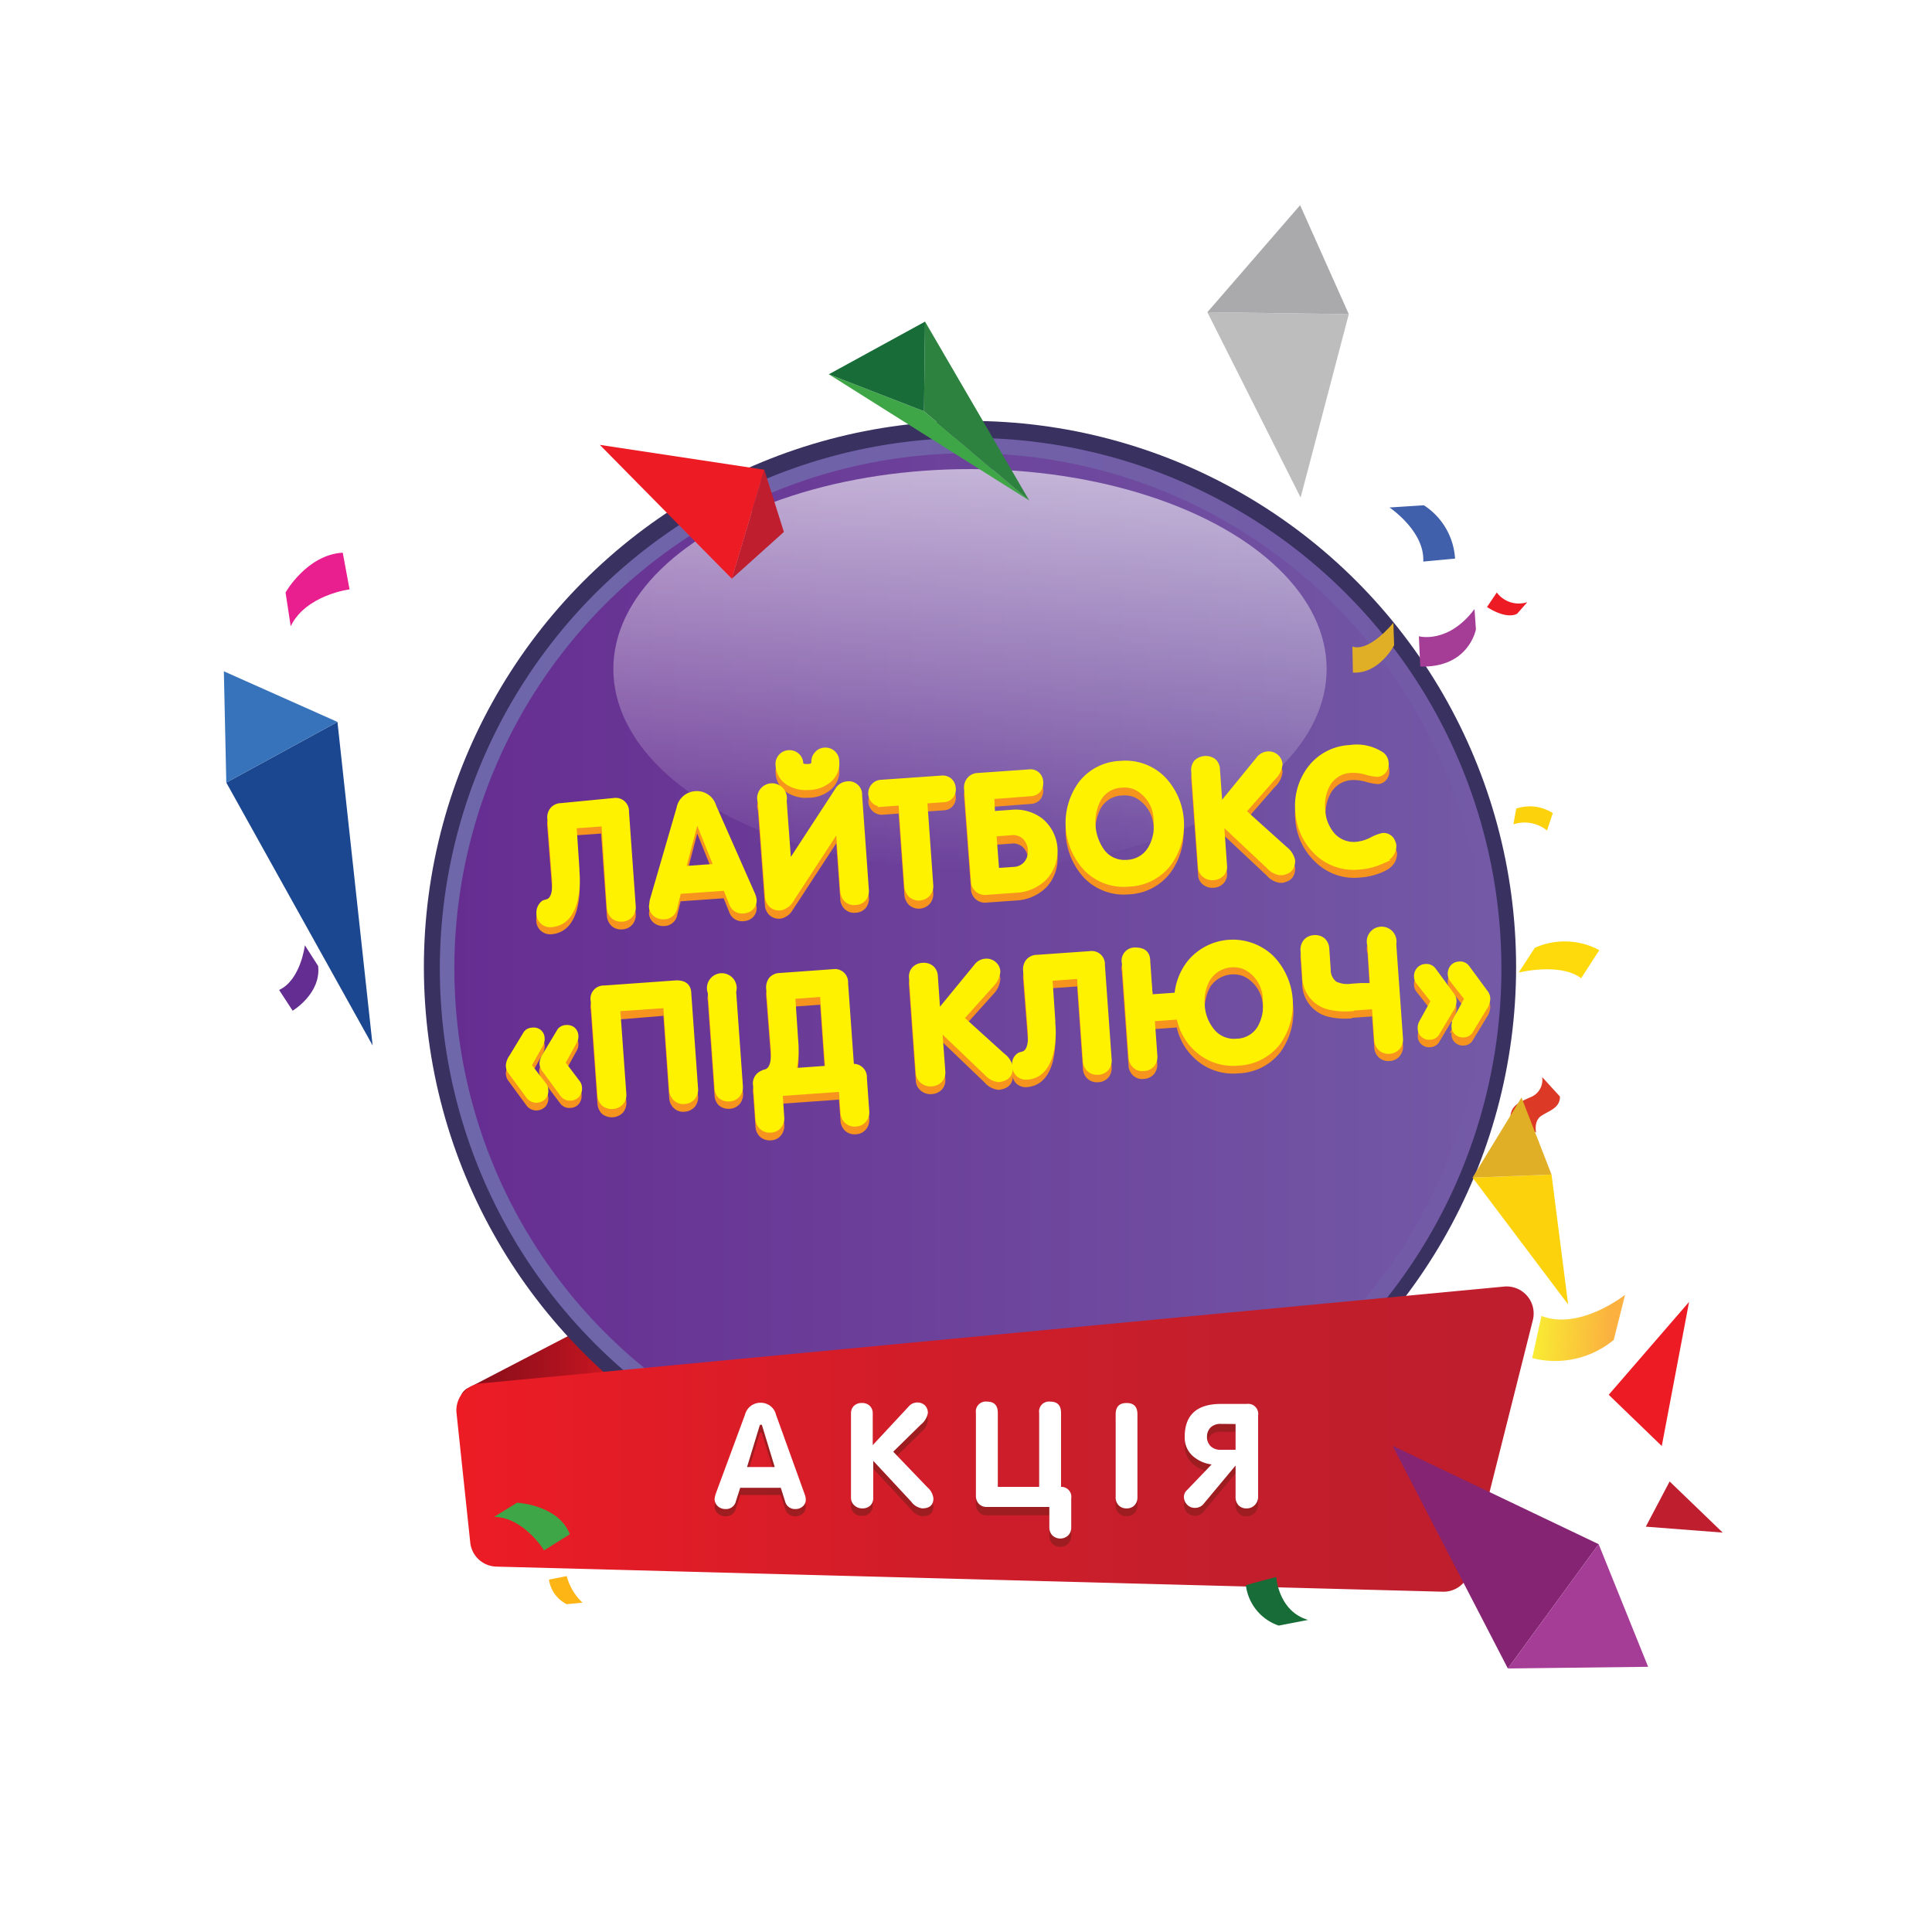 <svg xmlns="http://www.w3.org/2000/svg" xmlns:xlink="http://www.w3.org/1999/xlink" viewBox="0 0 150 150"><defs><style>.cls-1{fill:#fff;}.cls-2{fill:url(#linear-gradient);}.cls-3{fill:#393160;}.cls-4{fill:url(#linear-gradient-2);}.cls-5{fill:url(#linear-gradient-3);}.cls-6{opacity:0.6;fill:url(#linear-gradient-4);}.cls-7{fill:url(#linear-gradient-5);}.cls-8{fill:#e91e8f;}.cls-9{fill:#642d91;}.cls-10{fill:#fdb515;}.cls-11{fill:#3fa648;}.cls-12{fill:#dc3926;}.cls-13{fill:#fed90b;}.cls-14{fill:#4060ac;}.cls-15{fill:url(#linear-gradient-6);}.cls-16{fill:#ed1c24;}.cls-17{fill:#a53c96;}.cls-18{fill:#fcd20d;}.cls-19{fill:#e1af25;}.cls-20{fill:#176c37;}.cls-21{fill:#be1e2d;}.cls-22{fill:#2d823f;}.cls-23{fill:#852472;}.cls-24{fill:#bdbdbd;}.cls-25{fill:#aaa9ab;}.cls-26{fill:#1a478f;}.cls-27{fill:#3773ba;}.cls-28{fill:#f7941d;stroke:#f7941d;}.cls-28,.cls-30{stroke-miterlimit:10;stroke-width:0.31px;}.cls-29{fill:#9e1d21;}.cls-30{fill:#fff200;stroke:#fff200;}</style><linearGradient id="linear-gradient" x1="35.8" y1="109.16" x2="50.43" y2="109.16" gradientUnits="userSpaceOnUse"><stop offset="0" stop-color="#8d0e1b"/><stop offset="0.18" stop-color="#920f1b"/><stop offset="0.4" stop-color="#a1111d"/><stop offset="0.64" stop-color="#b9141f"/><stop offset="0.89" stop-color="#db1922"/><stop offset="1" stop-color="#ed1c24"/></linearGradient><linearGradient id="linear-gradient-2" x1="33.98" y1="75.08" x2="116.65" y2="75.08" gradientUnits="userSpaceOnUse"><stop offset="0" stop-color="#6e67aa"/><stop offset="1" stop-color="#7359a6"/></linearGradient><linearGradient id="linear-gradient-3" x1="35.2" y1="75.08" x2="115.43" y2="75.08" gradientUnits="userSpaceOnUse"><stop offset="0" stop-color="#662d91"/><stop offset="1" stop-color="#7359a6"/></linearGradient><linearGradient id="linear-gradient-4" x1="75.31" y1="67.46" x2="75.31" y2="36.43" gradientUnits="userSpaceOnUse"><stop offset="0" stop-color="#fff" stop-opacity="0"/><stop offset="1" stop-color="#fff"/></linearGradient><linearGradient id="linear-gradient-5" x1="35.41" y1="111.73" x2="119.07" y2="111.73" gradientUnits="userSpaceOnUse"><stop offset="0" stop-color="#ed1c24"/><stop offset="0.04" stop-color="#ea1c25"/><stop offset="0.4" stop-color="#d21d29"/><stop offset="0.73" stop-color="#c31e2c"/><stop offset="1" stop-color="#be1e2d"/></linearGradient><linearGradient id="linear-gradient-6" x1="3327.64" y1="-981.46" x2="3334.56" y2="-981.46" gradientTransform="translate(-3259.41 891.58) rotate(3.29)" gradientUnits="userSpaceOnUse"><stop offset="0" stop-color="#f9ed32"/><stop offset="0.88" stop-color="#fbb040"/></linearGradient></defs><title>action-lightbox-pk-ua</title><g id="Layer_2" data-name="Layer 2"><g id="Layer_1-2" data-name="Layer 1"><rect class="cls-1" width="150" height="150"/><path class="cls-2" d="M36.39,107.74l12.43-6.46a1.1,1.1,0,0,1,1.61,1v13.81a1.1,1.1,0,0,1-1.66,1l-12.43-7.36A1.09,1.09,0,0,1,36.39,107.74Z"/><circle class="cls-3" cx="75.31" cy="75.08" r="42.4"/><path class="cls-4" d="M75.31,116.42a41.21,41.21,0,1,1,16.09-3.25A41.19,41.19,0,0,1,75.31,116.42Z"/><path class="cls-5" d="M75.31,115.19A40,40,0,1,1,90.93,112,39.91,39.91,0,0,1,75.31,115.19Z"/><ellipse class="cls-6" cx="75.31" cy="51.94" rx="27.69" ry="15.52"/><path class="cls-7" d="M37.31,107.41l79.46-7.52a2.1,2.1,0,0,1,2.24,2.6L114.1,122a2.09,2.09,0,0,1-2.09,1.58l-73.5-1.95a2.09,2.09,0,0,1-2-1.87l-1.06-10A2.1,2.1,0,0,1,37.31,107.41Z"/><path class="cls-8" d="M26.61,42.91l.53,2.85s-3.39.42-4.57,2.86L22.17,46S23.82,43.07,26.61,42.91Z"/><path class="cls-9" d="M23.67,73.39s-.32,2.7-2,3.47l1.05,1.61S24.94,77.15,24.7,75Z"/><path class="cls-10" d="M44,122.37l-1.38.27A2.56,2.56,0,0,0,44,124.55l1.23-.12A4.33,4.33,0,0,1,44,122.37Z"/><path class="cls-11" d="M40.15,116.67s3.21.16,4.09,2.45l-2,1.25s-1.57-2.57-3.88-2.6Z"/><path class="cls-12" d="M119.73,83.62a1.43,1.43,0,0,1-.91,1.57c-1.13.5-1.51.75-1.56,1.6l2,1.14s-.19-.87.37-1.27,1.51-.61,1.48-1.53Z"/><path class="cls-13" d="M119.16,73.59l-1.25,1.92s3.21-.8,4.85.44l1.41-2.18A5.66,5.66,0,0,0,119.16,73.59Z"/><path class="cls-14" d="M107.88,39.4s2.75,1.84,2.62,4.2l2.47-.23a5.31,5.31,0,0,0-2.42-4.14Z"/><path class="cls-15" d="M126.17,100.53s-3.5,2.79-6.49,1.64l-.72,3.27a7.13,7.13,0,0,0,6.33-1.41Z"/><path class="cls-16" d="M116.21,46a2.12,2.12,0,0,0,2.37.75l-.78.89s-.71.53-2.35-.51Z"/><path class="cls-17" d="M110.16,49.4s2.26.63,4.32-2.11l.11,1.57s-.53,3-4.32,2.89Z"/><path class="cls-18" d="M117.72,62.78a3.29,3.29,0,0,1,2.84.35l-.45,1.35A2.77,2.77,0,0,0,117.5,64Z"/><path class="cls-19" d="M105,50.2c.06,0,1.1.57,3.18-1.84l.06,1.74s-1.16,2.24-3.2,2.12Z"/><path class="cls-20" d="M96.73,123.08c.16-.07,2.36-.64,2.36-.64s.15,2.65,2.47,3.33l-2.28.44A3.8,3.8,0,0,1,96.73,123.08Z"/><polygon class="cls-21" points="56.82 44.93 60.86 41.3 59.34 36.47 56.82 44.93"/><polygon class="cls-16" points="59.34 36.47 46.57 34.54 56.82 44.93 59.34 36.47"/><polygon class="cls-11" points="79.91 38.86 71.74 31.93 64.35 29.06 79.91 38.86"/><polygon class="cls-22" points="71.74 31.93 71.82 24.97 79.91 38.86 71.74 31.93"/><polygon class="cls-20" points="71.82 24.97 64.35 29.06 71.74 31.93 71.82 24.97"/><polygon class="cls-23" points="124.12 119.89 117.07 129.54 108.12 112.25 124.12 119.89"/><polygon class="cls-17" points="124.12 119.89 117.07 129.54 127.96 129.41 124.12 119.89"/><polygon class="cls-16" points="124.9 108.29 131.14 101.08 129.02 112.27 124.9 108.29"/><polygon class="cls-21" points="129.63 115.02 127.78 118.53 133.75 118.99 129.63 115.02"/><polygon class="cls-18" points="120.46 91.19 114.33 91.43 121.75 101.28 120.46 91.19"/><polygon class="cls-19" points="120.46 91.19 118.13 85.21 114.33 91.43 120.46 91.19"/><polygon class="cls-24" points="104.72 24.39 93.74 24.24 100.98 38.63 104.72 24.39"/><polygon class="cls-25" points="104.72 24.39 100.94 15.93 93.74 24.24 104.72 24.39"/><polygon class="cls-26" points="26.2 56.05 28.93 81.17 17.57 60.76 26.2 56.05"/><polygon class="cls-27" points="26.2 56.05 17.38 52.12 17.57 60.76 26.2 56.05"/><path class="cls-28" d="M47.68,62.71a.88.88,0,0,1,1,.93l.52,7.29a1,1,0,0,1-.21.74.92.92,0,0,1-.69.33.94.94,0,0,1-.72-.23,1.06,1.06,0,0,1-.31-.7l-.46-6.52-2.24.16L44.83,68l0,.19a7.31,7.31,0,0,1-.18,2.36q-.48,1.73-1.86,1.83h0a.92.92,0,0,1-1-.86v-.09a1,1,0,0,1,.25-.7.73.73,0,0,1,.18-.14l.25-.07c.43-.13.61-.71.53-1.75v0l-.36-4.65a1,1,0,0,1,.21-.74.94.94,0,0,1,.69-.32Z"/><path class="cls-28" d="M50.6,70.51l2.08-7.16A1.42,1.42,0,0,1,54,62.18a1.4,1.4,0,0,1,1.45,1l3,6.8a1.51,1.51,0,0,1,.14.47.84.84,0,0,1-.22.63.94.94,0,0,1-.61.28.9.9,0,0,1-1-.6l-.47-1.18-3.57.25L52.43,71a.88.88,0,0,1-.88.74,1,1,0,0,1-.69-.21.86.86,0,0,1-.32-.62S50.56,70.76,50.6,70.51Zm3.51-6.32-1,3.81,2.44-.18-1.46-3.63Z"/><path class="cls-28" d="M67.11,70.38a.92.92,0,0,1-.69.33.9.9,0,0,1-.72-.23,1,1,0,0,1-.31-.7L65.05,65h0l-3.69,5.65A1.08,1.08,0,0,1,61,71a1,1,0,0,1-.43.17.94.94,0,0,1-.72-.23,1,1,0,0,1-.31-.7L59,62.91a1,1,0,1,1,1.92-.14l.35,4.85h0L65,61.9a1,1,0,0,1,.78-.48.88.88,0,0,1,1,.93l.52,7.3A1,1,0,0,1,67.11,70.38Zm-2.73-9.17a2.53,2.53,0,0,1-1.5.57h-.11a2.57,2.57,0,0,1-1.6-.39,1.72,1.72,0,0,1-.8-1.39.91.91,0,0,1,.85-1,.93.93,0,0,1,.68.22.88.88,0,0,1,.31.64c0,.16.19.23.53.21h0c.26,0,.4-.11.41-.28a.9.9,0,0,1,.23-.67.92.92,0,0,1,1.62.54A1.73,1.73,0,0,1,64.38,61.21Z"/><path class="cls-28" d="M70.37,69.43,69.91,63l-1.39.1a.89.89,0,0,1-.73-1.47.85.85,0,0,1,.6-.3L73.11,61a.88.88,0,0,1,.65.2.91.91,0,0,1,.29.62.86.86,0,0,1-.19.66.84.84,0,0,1-.62.28l-1.4.1.46,6.45a1,1,0,0,1-.21.74,1,1,0,0,1-1.41.1A1.08,1.08,0,0,1,70.37,69.43Z"/><path class="cls-28" d="M77.1,63.73l1.42-.1a3.25,3.25,0,0,1,2.34.67,3.11,3.11,0,0,1,.29,4.46,3.41,3.41,0,0,1-2.27,1l-2.27.16A.93.93,0,0,1,75.54,69L75,61.77a1,1,0,0,1,.22-.66.93.93,0,0,1,.7-.34l4-.28a.81.81,0,0,1,.64.2.86.86,0,0,1,.28.62.93.93,0,0,1-.19.66.87.87,0,0,1-.61.29l-3,.23Zm.32,4.42,1.31-.09a1.26,1.26,0,0,0,.92-.45,1.34,1.34,0,0,0,.3-1,1.39,1.39,0,0,0-.43-.95,1.26,1.26,0,0,0-1-.32l-1.31.1Z"/><path class="cls-28" d="M87.65,69.28a4.13,4.13,0,0,1-3.33-1.19,5.25,5.25,0,0,1-.43-6.69A4.11,4.11,0,0,1,87,59.83,4.16,4.16,0,0,1,90.28,61a5.19,5.19,0,0,1,.48,6.65A4.09,4.09,0,0,1,87.65,69.28Zm-.13-1.77a2.13,2.13,0,0,0,1.77-1.06,3.4,3.4,0,0,0,.43-2.07,2.83,2.83,0,0,0-1.55-2.61,2.18,2.18,0,0,0-1.07-.16,2.11,2.11,0,0,0-1.77,1.06,3.83,3.83,0,0,0,.32,4.07A2.12,2.12,0,0,0,87.52,67.51Z"/><path class="cls-28" d="M93.17,67.88l-.53-7.42a1,1,0,0,1,.21-.71,1,1,0,0,1,.69-.3.94.94,0,0,1,.71.2.91.91,0,0,1,.31.67l.2,2.77,2.92-3.58a1,1,0,0,1,.72-.41.93.93,0,0,1,.7.21.89.89,0,0,1,.32.64A1.73,1.73,0,0,1,98.86,61L96.6,63.59l3.19,2.87a1.62,1.62,0,0,1,.61.94c0,.59-.27.91-.94,1a1.52,1.52,0,0,1-1-.53l-3.58-3.36.23,3.27a.87.87,0,0,1-.22.69,1,1,0,0,1-.67.3,1,1,0,0,1-.71-.2A.86.86,0,0,1,93.17,67.88Z"/><path class="cls-28" d="M100.72,63.6a4.84,4.84,0,0,1,1-3.42,4.13,4.13,0,0,1,3.13-1.62,3.57,3.57,0,0,1,2.52.56.89.89,0,0,1,.34.69.86.86,0,0,1-.18.62.72.72,0,0,1-.55.29,4.16,4.16,0,0,1-.86-.16,3.64,3.64,0,0,0-1.14-.15,2.14,2.14,0,0,0-1.77,1.05,3.34,3.34,0,0,0-.43,2,3.19,3.19,0,0,0,.74,1.94,2.16,2.16,0,0,0,1.87.73,3.23,3.23,0,0,0,1.14-.35,3.29,3.29,0,0,1,.86-.33.79.79,0,0,1,.84.54.81.81,0,0,1,.08.27c0,.54-.3,1-1,1.29a5.11,5.11,0,0,1-1.77.43,4.13,4.13,0,0,1-3.33-1.19A4.81,4.81,0,0,1,100.72,63.6Z"/><path class="cls-28" d="M39.68,82.65,40.8,80.8a.67.67,0,0,1,.54-.26.72.72,0,0,1,.55.15.69.69,0,0,1,.24.5.92.92,0,0,1-.1.5l-.91,1.63,1.12,1.45a.7.7,0,0,1,.17.43.79.79,0,0,1-.16.59.81.81,0,0,1-1.21,0l-1.47-2a.86.86,0,0,1-.14-.46A1.29,1.29,0,0,1,39.68,82.65Zm2.62-.19,1.12-1.85a.68.68,0,0,1,.53-.26.75.75,0,0,1,.56.16.72.72,0,0,1,.24.5.81.81,0,0,1-.11.49l-.9,1.63,1.12,1.45A.73.73,0,0,1,45,85a.84.84,0,0,1-.17.6.69.69,0,0,1-.54.26.71.71,0,0,1-.66-.27l-1.47-1.95a.92.92,0,0,1-.15-.46A1.46,1.46,0,0,1,42.3,82.46Z"/><path class="cls-28" d="M52.52,76.87c.64-.05,1,.26,1,.93l.52,7.29a1,1,0,0,1-.21.74,1,1,0,0,1-.68.33.91.91,0,0,1-.72-.23,1,1,0,0,1-.32-.7l-.46-6.53L48,79l.47,6.53a1,1,0,0,1-.21.74,1.06,1.06,0,0,1-1.41.1,1.06,1.06,0,0,1-.31-.71l-.52-7.29a.87.87,0,0,1,.9-1.06Z"/><path class="cls-28" d="M55.63,85l-.52-7.3a.87.87,0,0,1,.9-1.06c.64-.05,1,.26,1,.93l.52,7.29a1,1,0,0,1-.21.74.91.91,0,0,1-.68.33,1,1,0,0,1-.73-.23A1,1,0,0,1,55.63,85Z"/><path class="cls-28" d="M66.15,83.36a.88.88,0,0,1,1,.94l.18,2.54a1,1,0,0,1-.21.74.91.91,0,0,1-.68.33.94.94,0,0,1-.72-.23,1,1,0,0,1-.31-.7l-.13-1.77-4.67.33.12,1.77a1,1,0,0,1-.21.74.89.89,0,0,1-.67.33,1,1,0,0,1-.73-.23,1,1,0,0,1-.31-.7l-.18-2.54a.9.9,0,0,1,.47-1,1.18,1.18,0,0,1,.36-.14c.43-.14.61-.73.54-1.76v0l-.36-4.65a1.08,1.08,0,0,1,.2-.74.94.94,0,0,1,.69-.32l4.16-.3a.87.87,0,0,1,1,.93Zm-4.47.32,2.54-.18-.4-5.66L61.59,78l.22,3.3A7.62,7.62,0,0,1,61.68,83.68Z"/><path class="cls-28" d="M71.26,83.94l-.53-7.42a.91.91,0,0,1,.22-.71,1,1,0,0,1,.68-.3,1,1,0,0,1,.71.2.94.94,0,0,1,.32.68l.19,2.76,2.92-3.58a1,1,0,0,1,.72-.41.93.93,0,0,1,.7.21.85.85,0,0,1,.32.64A1.71,1.71,0,0,1,77,77.09L74.7,79.65l3.18,2.88a1.55,1.55,0,0,1,.61.93c0,.59-.27.91-.94,1a1.48,1.48,0,0,1-1-.53L73,80.53l.24,3.28a.9.9,0,0,1-.23.68,1,1,0,0,1-.67.3,1,1,0,0,1-.71-.2A.89.89,0,0,1,71.26,83.94Z"/><path class="cls-28" d="M84.63,74.58a.87.87,0,0,1,1,.93l.52,7.29a1,1,0,0,1-.2.74.92.92,0,0,1-.69.33.94.94,0,0,1-.72-.23,1,1,0,0,1-.31-.7l-.46-6.52-2.24.16.22,3.29v.18a7.1,7.1,0,0,1-.17,2.37q-.48,1.72-1.86,1.83h0A.92.92,0,0,1,79,84a1,1,0,0,1-.26-.6V83.3a.83.83,0,0,1,.43-.84l.25-.07c.43-.13.61-.71.53-1.75v0l-.36-4.65a1,1,0,0,1,.21-.74.92.92,0,0,1,.69-.32Z"/><path class="cls-28" d="M96.13,83.18a4.19,4.19,0,0,1-3-.88,4.51,4.51,0,0,1-1.64-2.69l-2,.14.2,2.8a1,1,0,0,1-.21.74.94.94,0,0,1-.68.32.87.87,0,0,1-.72-.22,1,1,0,0,1-.31-.7l-.52-7.3a.86.86,0,0,1,.89-1.06c.64,0,1,.26,1,.92L89.42,78l2-.14a4.72,4.72,0,0,1,1-2.52,4.38,4.38,0,0,1,6.4-.38,5.2,5.2,0,0,1,.47,6.63A4.14,4.14,0,0,1,96.13,83.18ZM96,81.4a2.1,2.1,0,0,0,1.77-1.05,3.42,3.42,0,0,0,.43-2.07,2.81,2.81,0,0,0-1.55-2.61,2.31,2.31,0,0,0-2.84.9,3.83,3.83,0,0,0,.32,4.07A2.13,2.13,0,0,0,96,81.4Z"/><path class="cls-28" d="M106.33,74a1,1,0,1,1,1.92-.14l.52,7.29a1,1,0,0,1-.21.74.89.89,0,0,1-.68.33.93.93,0,0,1-.72-.23,1,1,0,0,1-.31-.7l-.18-2.54c-1.44.1-2.16.15-2.16.16l.45,0a5.66,5.66,0,0,1-1.7-.1,2.5,2.5,0,0,1-2-2.48l-.13-1.94a1,1,0,0,1,.24-.78.94.94,0,0,1,.64-.29,1,1,0,0,1,.72.2,1,1,0,0,1,.32.68l.11,1.64a1.29,1.29,0,0,0,.53,1.08,2.19,2.19,0,0,0,1.24.17l.72,0,.87,0Z"/><path class="cls-28" d="M110.33,80l.91-1.65-1.13-1.43a.77.77,0,0,1-.17-.43.82.82,0,0,1,.18-.59.71.71,0,0,1,.54-.27.73.73,0,0,1,.66.27l1.47,1.95a.86.86,0,0,1,.14.46,1.34,1.34,0,0,1-.26.73l-1.11,1.85a.7.7,0,0,1-.54.26.72.72,0,0,1-.54-.17.65.65,0,0,1-.25-.48A.92.92,0,0,1,110.33,80Zm2.62-.19.9-1.64-1.12-1.44a.77.77,0,0,1-.17-.42.86.86,0,0,1,.17-.6.75.75,0,0,1,.54-.27.71.71,0,0,1,.67.28l1.47,2a.83.83,0,0,1,.14.45,1.34,1.34,0,0,1-.26.74l-1.12,1.85a.7.7,0,0,1-.53.26.73.73,0,0,1-.54-.17.67.67,0,0,1-.25-.49A.85.85,0,0,1,113,79.78Z"/><path class="cls-29" d="M55.56,116.56l2.28-6.15a1.23,1.23,0,0,1,1.21-.94,1.21,1.21,0,0,1,1.2.94l2.22,6.15a1.22,1.22,0,0,1,.09.42.67.67,0,0,1-.23.53.79.79,0,0,1-.55.21.78.78,0,0,1-.82-.58l-.34-1.07H57.47l-.34,1.06a.77.77,0,0,1-.81.59.83.83,0,0,1-.59-.22.76.76,0,0,1-.25-.57S55.51,116.77,55.56,116.56ZM59,111.23,58,114.51h2.15l-1-3.28Z"/><path class="cls-29" d="M66.07,116.91v-6.54a.78.78,0,0,1,.23-.6.81.81,0,0,1,.62-.23.8.8,0,0,1,.61.23.78.78,0,0,1,.23.6v2.44l2.79-3a.86.86,0,0,1,.65-.31.81.81,0,0,1,.61.23.78.78,0,0,1,.23.58,1.49,1.49,0,0,1-.55.91l-2.14,2.1L72,116.08a1.35,1.35,0,0,1,.47.86c0,.52-.29.78-.88.78a1.28,1.28,0,0,1-.85-.53L67.76,114v2.88a.81.81,0,0,1-.23.59.86.86,0,0,1-.61.22.85.85,0,0,1-.61-.22A.78.78,0,0,1,66.07,116.91Z"/><path class="cls-29" d="M76.62,117.65a.8.8,0,0,1-.62-.25.9.9,0,0,1-.23-.64v-6.42a.77.77,0,0,1,.85-.88c.57,0,.85.29.85.88v5.74h3.21v-5.74a.77.77,0,0,1,.85-.88c.57,0,.85.29.85.88v5.74a.78.78,0,0,1,.79.89v2.24a.85.85,0,0,1-.23.63.89.89,0,0,1-1.24,0,.89.89,0,0,1-.23-.63v-1.56Z"/><path class="cls-29" d="M86.62,116.85v-6.43c0-.59.28-.88.85-.88s.84.29.84.88v6.43a.85.85,0,0,1-.23.63.79.79,0,0,1-.61.24.81.81,0,0,1-.62-.24A.85.85,0,0,1,86.62,116.85Z"/><path class="cls-29" d="M97.4,117.48a.83.83,0,0,1-.62.24.8.8,0,0,1-.62-.24.89.89,0,0,1-.23-.63v-2.46h0l-2.5,3a.8.8,0,0,1-.66.29.79.79,0,0,1-.6-.25.84.84,0,0,1-.25-.61.72.72,0,0,1,.23-.51l1.92-2a2.75,2.75,0,0,1-1.48-.67,1.91,1.91,0,0,1-.61-1.47q0-2.55,2.82-2.55h2a.78.78,0,0,1,.88.88v6.36A.89.89,0,0,1,97.4,117.48Zm-2.63-6.32a1.09,1.09,0,0,0-.76.26,1,1,0,0,0-.3.74,1,1,0,0,0,.29.74,1.08,1.08,0,0,0,.77.27h1.16v-2Z"/><path class="cls-1" d="M55.56,116l2.28-6.16a1.23,1.23,0,0,1,1.21-.93,1.21,1.21,0,0,1,1.2.93L62.47,116a1.22,1.22,0,0,1,.09.42.67.67,0,0,1-.23.53.79.79,0,0,1-.55.21.78.78,0,0,1-.82-.58l-.34-1.07H57.47l-.34,1.06a.77.77,0,0,1-.81.59.83.83,0,0,1-.59-.22.77.77,0,0,1-.25-.57S55.51,116.16,55.56,116ZM59,110.62,58,113.9h2.15l-1-3.28Z"/><path class="cls-1" d="M66.07,116.3v-6.54a.81.81,0,0,1,.23-.61.84.84,0,0,1,.62-.22.83.83,0,0,1,.61.22.81.81,0,0,1,.23.61v2.44l2.79-3a.86.86,0,0,1,.65-.31.85.85,0,0,1,.61.22.82.82,0,0,1,.23.59,1.49,1.49,0,0,1-.55.91l-2.14,2.1L72,115.47a1.35,1.35,0,0,1,.47.86c0,.52-.29.78-.88.78a1.28,1.28,0,0,1-.85-.53l-2.94-3.16v2.88a.81.81,0,0,1-.23.59.86.86,0,0,1-.61.22.85.85,0,0,1-.61-.22A.78.78,0,0,1,66.07,116.3Z"/><path class="cls-1" d="M76.62,117a.83.83,0,0,1-.62-.24.9.9,0,0,1-.23-.64v-6.42a.77.77,0,0,1,.85-.88c.57,0,.85.29.85.88v5.74h3.21v-5.74a.77.77,0,0,1,.85-.88c.57,0,.85.29.85.88v5.74a.77.77,0,0,1,.79.89v2.24a.85.85,0,0,1-.23.63.89.89,0,0,1-1.24,0,.89.89,0,0,1-.23-.63V117Z"/><path class="cls-1" d="M86.62,116.23v-6.42c0-.59.28-.88.85-.88s.84.29.84.88v6.42a.87.87,0,0,1-.23.64.79.79,0,0,1-.61.24.81.81,0,0,1-.62-.24A.87.87,0,0,1,86.62,116.23Z"/><path class="cls-1" d="M97.4,116.87a.83.83,0,0,1-.62.24.8.8,0,0,1-.62-.24.9.9,0,0,1-.23-.64v-2.45h0l-2.5,3a.83.83,0,0,1-.66.29.79.79,0,0,1-.6-.25.86.86,0,0,1-.25-.62.7.7,0,0,1,.23-.5l1.92-2a2.75,2.75,0,0,1-1.48-.67,1.91,1.91,0,0,1-.61-1.47c0-1.7.94-2.56,2.82-2.56h2a.78.78,0,0,1,.88.89v6.35A.91.91,0,0,1,97.4,116.87Zm-2.63-6.32a1.09,1.09,0,0,0-.76.26,1,1,0,0,0-.3.74,1,1,0,0,0,.29.74,1.08,1.08,0,0,0,.77.27h1.16v-2Z"/><path class="cls-30" d="M47.68,62.11a.88.88,0,0,1,1,.93l.52,7.29a1,1,0,0,1-.21.74.92.92,0,0,1-.69.33.94.94,0,0,1-.72-.23,1.06,1.06,0,0,1-.31-.7L46.85,64l-2.24.16.22,3.29,0,.19A7.29,7.29,0,0,1,44.67,70q-.48,1.72-1.86,1.83h0a.9.9,0,0,1-.75-.27.89.89,0,0,1-.26-.59v-.09a1,1,0,0,1,.25-.69.6.6,0,0,1,.18-.15l.25-.07c.43-.13.61-.71.53-1.75v0l-.36-4.65a1,1,0,0,1,.21-.74.94.94,0,0,1,.69-.32Z"/><path class="cls-30" d="M50.6,69.91l2.08-7.16A1.42,1.42,0,0,1,54,61.58a1.4,1.4,0,0,1,1.45,1l3,6.8a1.51,1.51,0,0,1,.14.47.83.83,0,0,1-.22.63.94.94,0,0,1-.61.28.9.9,0,0,1-1-.6L56.3,69l-3.57.25-.3,1.23a.88.88,0,0,1-.88.74,1,1,0,0,1-.69-.21.86.86,0,0,1-.32-.62S50.56,70.16,50.6,69.91Zm3.51-6.32-1,3.81,2.44-.18-1.46-3.63Z"/><path class="cls-30" d="M67.11,69.78a.92.92,0,0,1-.69.33.93.93,0,0,1-.72-.22,1.06,1.06,0,0,1-.31-.71l-.34-4.78h0l-3.69,5.65a1.08,1.08,0,0,1-.35.31,1,1,0,0,1-.43.17.94.94,0,0,1-.72-.23,1,1,0,0,1-.31-.7L59,62.31a1,1,0,1,1,1.92-.14L61.28,67h0L65,61.3a1,1,0,0,1,.78-.48.88.88,0,0,1,1,.93l.52,7.3A1,1,0,0,1,67.11,69.78Zm-2.73-9.17a2.53,2.53,0,0,1-1.5.57h-.11a2.63,2.63,0,0,1-1.6-.38,1.74,1.74,0,0,1-.8-1.4.91.91,0,0,1,.85-1,.93.93,0,0,1,.68.22.88.88,0,0,1,.31.64c0,.16.19.23.53.21h0c.26,0,.4-.11.41-.28a.9.9,0,0,1,.23-.67.87.87,0,0,1,.64-.32.91.91,0,0,1,.67.22.88.88,0,0,1,.31.64A1.73,1.73,0,0,1,64.38,60.61Z"/><path class="cls-30" d="M70.37,68.83l-.46-6.45-1.39.1A.89.89,0,0,1,67.79,61a.85.85,0,0,1,.6-.3l4.72-.33a.88.88,0,0,1,.65.2.91.91,0,0,1,.29.62.86.86,0,0,1-.19.66.84.84,0,0,1-.62.28l-1.4.1.46,6.45a1,1,0,0,1-.21.74,1,1,0,0,1-1.41.1A1.08,1.08,0,0,1,70.37,68.83Z"/><path class="cls-30" d="M77.1,63.13l1.42-.1a3.25,3.25,0,0,1,2.34.67,3.11,3.11,0,0,1,.29,4.46,3.41,3.41,0,0,1-2.27,1l-2.27.16a.93.93,0,0,1-1.07-.93L75,61.17a1,1,0,0,1,.22-.66.93.93,0,0,1,.7-.34l4-.28a.81.81,0,0,1,.64.2.86.86,0,0,1,.28.62.91.91,0,0,1-.19.66.87.87,0,0,1-.61.29l-3,.23Zm.32,4.42,1.31-.09a1.26,1.26,0,0,0,.92-.45,1.34,1.34,0,0,0,.3-1,1.39,1.39,0,0,0-.43-1,1.26,1.26,0,0,0-1-.32l-1.31.1Z"/><path class="cls-30" d="M87.65,68.68a4.1,4.1,0,0,1-3.33-1.19,5.23,5.23,0,0,1-.43-6.68A4.09,4.09,0,0,1,87,59.23a4.16,4.16,0,0,1,3.31,1.18,5.19,5.19,0,0,1,.48,6.65A4.09,4.09,0,0,1,87.65,68.68Zm-.13-1.77a2.13,2.13,0,0,0,1.77-1.06,3.4,3.4,0,0,0,.43-2.07,2.83,2.83,0,0,0-1.55-2.61A2.18,2.18,0,0,0,87.1,61a2.11,2.11,0,0,0-1.77,1.06,3.83,3.83,0,0,0,.32,4.07A2.12,2.12,0,0,0,87.52,66.91Z"/><path class="cls-30" d="M93.17,67.28l-.53-7.42a1,1,0,0,1,.21-.71,1.11,1.11,0,0,1,1.4-.1.92.92,0,0,1,.31.67l.2,2.77,2.92-3.58a1,1,0,0,1,.72-.41.93.93,0,0,1,.7.21.89.89,0,0,1,.32.64,1.73,1.73,0,0,1-.56,1.08L96.6,63l3.19,2.87a1.62,1.62,0,0,1,.61.94c0,.59-.27.91-.94,1a1.52,1.52,0,0,1-1-.53l-3.58-3.36.23,3.27a.87.87,0,0,1-.22.69,1,1,0,0,1-.67.3,1,1,0,0,1-.71-.2A.86.86,0,0,1,93.17,67.28Z"/><path class="cls-30" d="M100.72,63a4.84,4.84,0,0,1,1-3.42A4.16,4.16,0,0,1,104.8,58a3.57,3.57,0,0,1,2.52.56.91.91,0,0,1,.34.69.86.86,0,0,1-.18.62.72.72,0,0,1-.55.29,4.16,4.16,0,0,1-.86-.16,3.64,3.64,0,0,0-1.14-.15,2.14,2.14,0,0,0-1.77,1,3.36,3.36,0,0,0-.43,2,3.18,3.18,0,0,0,.74,1.93,2.16,2.16,0,0,0,1.87.73,3.23,3.23,0,0,0,1.14-.35,3.29,3.29,0,0,1,.86-.33.79.79,0,0,1,.84.54.88.88,0,0,1,.08.27c0,.54-.3,1-1,1.29a5.11,5.11,0,0,1-1.77.43,4.15,4.15,0,0,1-3.33-1.18A4.86,4.86,0,0,1,100.72,63Z"/><path class="cls-30" d="M39.68,82.05,40.8,80.2a.67.67,0,0,1,.54-.26.72.72,0,0,1,.55.15.69.69,0,0,1,.24.5.92.92,0,0,1-.1.5l-.91,1.63,1.12,1.45a.7.7,0,0,1,.17.43.79.79,0,0,1-.16.59.81.81,0,0,1-1.21,0l-1.47-2a.86.86,0,0,1-.14-.46A1.29,1.29,0,0,1,39.68,82.05Zm2.62-.19L43.42,80a.68.68,0,0,1,.53-.26.75.75,0,0,1,.56.16.72.72,0,0,1,.24.5.81.81,0,0,1-.11.49l-.9,1.63L44.86,84a.73.73,0,0,1,.17.43.82.82,0,0,1-.17.6.69.69,0,0,1-.54.26.71.71,0,0,1-.66-.27l-1.47-2a.92.92,0,0,1-.15-.46A1.46,1.46,0,0,1,42.3,81.86Z"/><path class="cls-30" d="M52.52,76.27c.64,0,1,.26,1,.93l.52,7.29a1,1,0,0,1-.21.74,1,1,0,0,1-.68.33.91.91,0,0,1-.72-.23,1,1,0,0,1-.32-.7l-.46-6.52L48,78.36l.47,6.53a1,1,0,0,1-.21.74,1.06,1.06,0,0,1-1.41.1,1,1,0,0,1-.31-.71l-.52-7.29a.87.87,0,0,1,.9-1.06Z"/><path class="cls-30" d="M55.63,84.38l-.52-7.3A1,1,0,1,1,57,77l.52,7.29a1,1,0,0,1-.21.74.91.91,0,0,1-.68.33,1,1,0,0,1-.73-.23A1,1,0,0,1,55.63,84.38Z"/><path class="cls-30" d="M66.15,82.76a.88.88,0,0,1,1,.94l.18,2.54a1,1,0,0,1-.21.74.91.91,0,0,1-.68.33.94.94,0,0,1-.72-.23,1,1,0,0,1-.31-.7l-.13-1.77-4.67.33.12,1.77a1,1,0,0,1-.21.74.89.89,0,0,1-.67.33,1,1,0,0,1-.73-.23,1,1,0,0,1-.31-.7l-.18-2.54a.9.9,0,0,1,.47-1,1.18,1.18,0,0,1,.36-.14c.43-.14.61-.73.54-1.76v0l-.36-4.65a1.08,1.08,0,0,1,.2-.74.94.94,0,0,1,.69-.32l4.16-.3a.87.87,0,0,1,1,.93Zm-4.47.32,2.54-.18-.4-5.66-2.23.16.22,3.3A7.62,7.62,0,0,1,61.68,83.08Z"/><path class="cls-30" d="M71.26,83.34l-.53-7.42a.91.91,0,0,1,.22-.71,1,1,0,0,1,.68-.3,1,1,0,0,1,.71.2.94.94,0,0,1,.32.68l.19,2.77L75.77,75a1,1,0,0,1,.72-.41.93.93,0,0,1,.7.21.85.85,0,0,1,.32.64A1.71,1.71,0,0,1,77,76.49L74.7,79.05l3.18,2.88a1.55,1.55,0,0,1,.61.93c0,.59-.27.91-.94,1a1.48,1.48,0,0,1-1-.53L73,79.94l.24,3.27a.9.9,0,0,1-.23.68,1,1,0,0,1-.67.3,1,1,0,0,1-.71-.2A.89.89,0,0,1,71.26,83.34Z"/><path class="cls-30" d="M84.63,74a.87.87,0,0,1,1,.93l.52,7.29a1,1,0,0,1-.2.74.92.92,0,0,1-.69.33.94.94,0,0,1-.72-.23,1,1,0,0,1-.31-.7l-.46-6.52L81.56,76l.22,3.29v.18a7.08,7.08,0,0,1-.17,2.37q-.48,1.73-1.86,1.83h0a.92.92,0,0,1-.75-.27,1,1,0,0,1-.26-.6V82.7a.83.83,0,0,1,.43-.84l.25-.07c.43-.13.61-.71.53-1.75V80l-.36-4.65a1,1,0,0,1,.21-.74.92.92,0,0,1,.69-.32Z"/><path class="cls-30" d="M96.13,82.58a4.19,4.19,0,0,1-3-.88A4.51,4.51,0,0,1,91.5,79l-2,.14.2,2.8a1,1,0,0,1-.21.74.9.9,0,0,1-.68.32.87.87,0,0,1-.72-.22,1,1,0,0,1-.31-.7l-.52-7.3a.86.86,0,0,1,.89-1.06c.64,0,1,.26,1,.92l.19,2.72,2-.14a4.72,4.72,0,0,1,1-2.52,4.38,4.38,0,0,1,6.4-.38A5.2,5.2,0,0,1,99.24,81,4.14,4.14,0,0,1,96.13,82.58ZM96,80.8a2.1,2.1,0,0,0,1.77-1,3.42,3.42,0,0,0,.43-2.07,2.81,2.81,0,0,0-1.55-2.61,2.31,2.31,0,0,0-2.84.9A3.41,3.41,0,0,0,93.38,78a3.36,3.36,0,0,0,.75,2A2.13,2.13,0,0,0,96,80.8Z"/><path class="cls-30" d="M106.33,73.44a1,1,0,1,1,1.92-.14l.52,7.29a1,1,0,0,1-.21.74,1,1,0,0,1-1.4.1,1,1,0,0,1-.31-.7l-.18-2.54-2.16.16.45,0a5.66,5.66,0,0,1-1.7-.1,2.5,2.5,0,0,1-2-2.48l-.13-1.94a1,1,0,0,1,.24-.78.94.94,0,0,1,.64-.29,1,1,0,0,1,.72.2,1,1,0,0,1,.32.68l.11,1.64a1.29,1.29,0,0,0,.53,1.08,2.19,2.19,0,0,0,1.24.17l.72-.05.87,0Z"/><path class="cls-30" d="M110.33,79.37l.91-1.65-1.13-1.43a.77.77,0,0,1-.17-.43.82.82,0,0,1,.18-.59.75.75,0,0,1,.54-.27.73.73,0,0,1,.66.27l1.47,2a.86.86,0,0,1,.14.46,1.34,1.34,0,0,1-.26.73l-1.11,1.85a.7.7,0,0,1-.54.26.72.72,0,0,1-.54-.17.65.65,0,0,1-.25-.48A.92.92,0,0,1,110.33,79.37Zm2.62-.19.9-1.64-1.12-1.43a.83.83,0,0,1-.17-.43.86.86,0,0,1,.17-.6.75.75,0,0,1,.54-.27.71.71,0,0,1,.67.28l1.47,2a.83.83,0,0,1,.14.45,1.34,1.34,0,0,1-.26.74l-1.12,1.85a.7.7,0,0,1-.53.26.73.73,0,0,1-.54-.17.67.67,0,0,1-.25-.49A.85.85,0,0,1,113,79.18Z"/></g></g></svg>